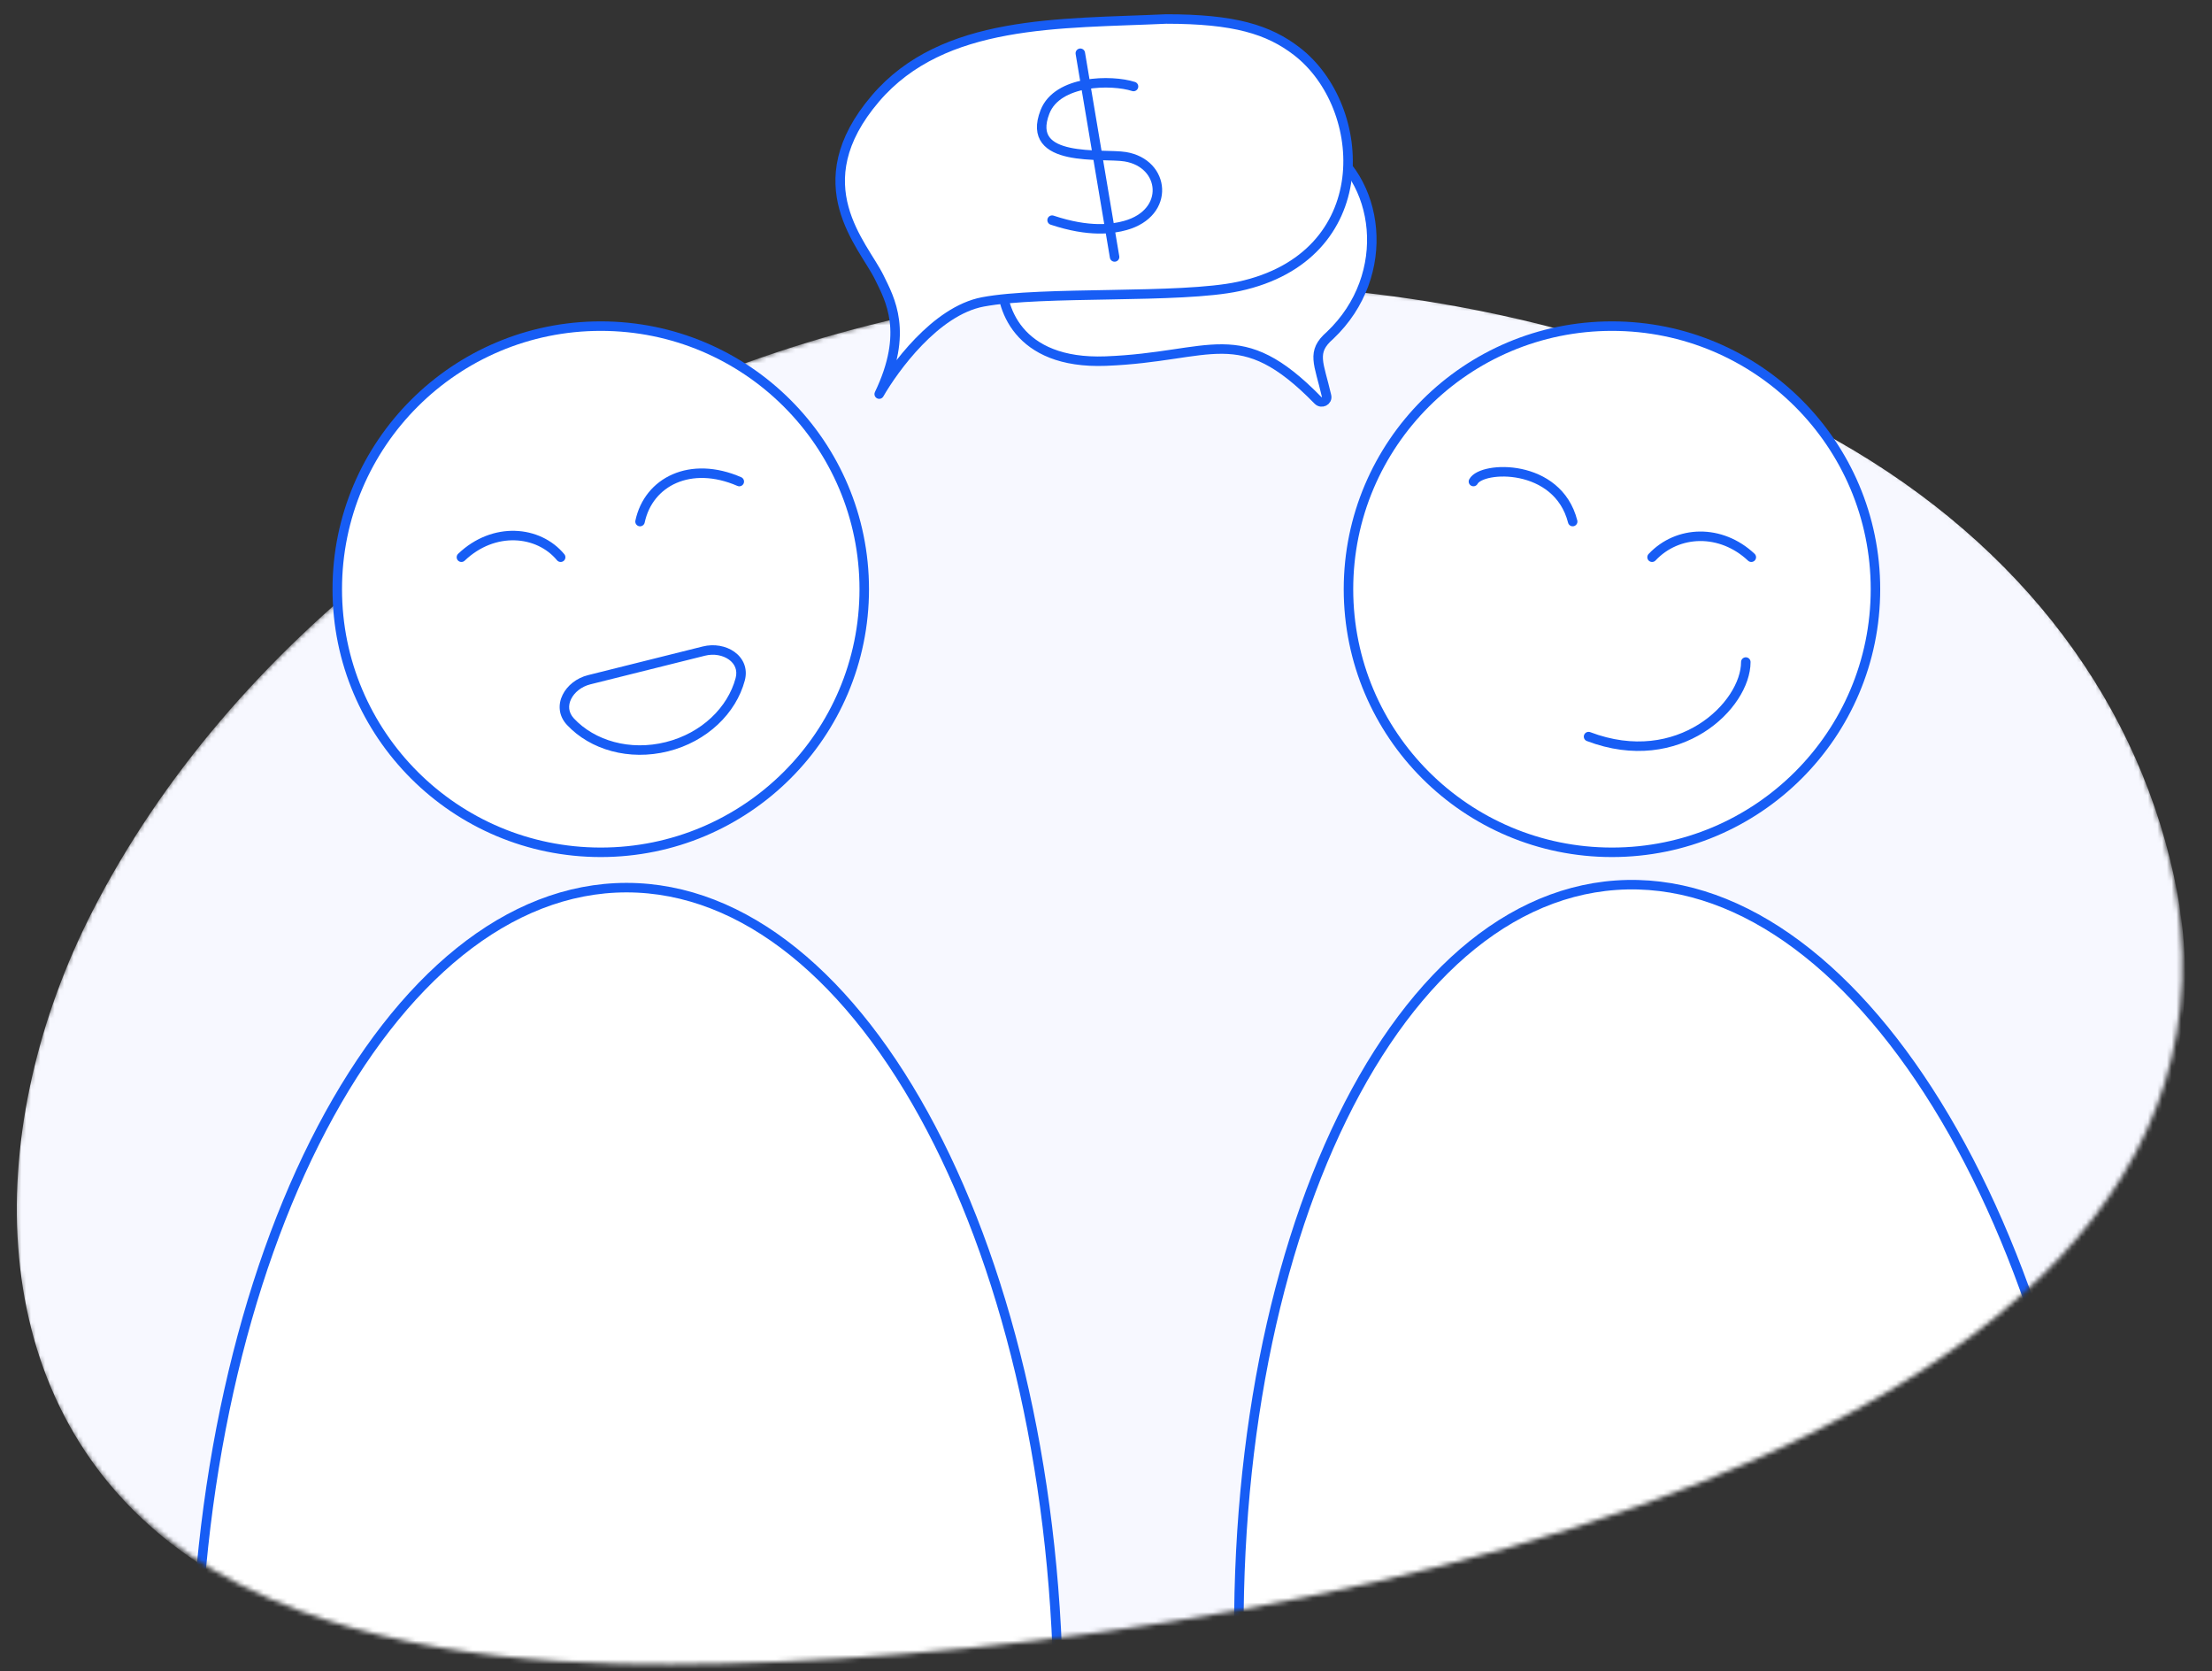 <?xml version="1.0" encoding="UTF-8"?> <svg xmlns="http://www.w3.org/2000/svg" width="466" height="352" viewBox="0 0 466 352" fill="none"><rect x="0" y="0" width="466" height="352" fill="#333333" stroke="none"/><mask id="mask0_1_1006" style="mask-type:alpha" maskUnits="userSpaceOnUse" x="3" y="59" width="457" height="292"><path d="M19.321 191.826C48.49 135.207 107.841 89.35 176.977 69.995C246.097 50.62 323.741 58.123 383.25 89.892C422.721 110.958 449.094 143.703 457.5 183C485.698 314.915 239.667 352.735 130.681 350.414C113.581 350.039 96.143 348.334 79.874 344.335C71.942 342.398 64.263 339.924 57.046 336.791C48.758 333.203 41.042 328.752 34.214 323.282C-5.307 291.642 -3.299 235.676 19.321 191.826Z" fill="#F7F8FF"></path></mask><g mask="url(#mask0_1_1006)"><path d="M19.408 192.059C48.374 135.278 107.614 89.408 176.77 70.19C245.911 50.952 323.706 58.741 383.446 90.847C423.069 112.137 449.408 145.113 457.999 184.615C486.819 317.217 240.797 354.41 131.634 351.725C114.506 351.292 97.034 349.523 80.723 345.453C72.77 343.481 65.068 340.971 57.827 337.801C49.51 334.169 41.763 329.673 34.901 324.156C-4.82 292.245 -3.054 236.033 19.408 192.059Z" fill="#F7F8FF"></path><path d="M443.347 353.556C446.707 401.605 439.498 445.773 425.177 478.33C410.834 510.936 389.491 531.641 364.704 533.374C339.917 535.107 315.901 517.574 297.16 487.282C278.446 457.035 265.161 414.3 261.801 366.251C258.441 318.201 265.649 274.033 279.971 241.476C294.314 208.87 315.657 188.166 340.444 186.432C365.23 184.699 389.247 202.232 407.988 232.524C426.702 262.771 439.987 305.506 443.347 353.556Z" fill="white" stroke="#175DF5" stroke-width="2"></path><path d="M40.999 360.837C40.999 409.004 51.271 452.561 67.829 484.04C84.412 515.566 107.147 534.731 131.994 534.731C156.841 534.731 179.576 515.566 196.159 484.04C212.717 452.561 222.988 409.004 222.988 360.837C222.988 312.67 212.717 269.112 196.159 237.633C179.576 206.108 156.841 186.942 131.994 186.942C107.147 186.942 84.412 206.108 67.829 237.633C51.271 269.112 40.999 312.67 40.999 360.837Z" fill="white" stroke="#175DF5" stroke-width="2"></path></g><path d="M395.102 124.092C395.102 154.691 370.251 179.5 339.592 179.5C308.933 179.5 284.082 154.691 284.082 124.092C284.082 93.492 308.933 68.683 339.592 68.683C370.251 68.683 395.102 93.492 395.102 124.092Z" fill="white" stroke="#175DF5" stroke-width="2"></path><path d="M367.787 139.43C367.787 148.542 353.721 162.37 334.66 155.133Z" fill="white"></path><path d="M367.787 139.43C367.787 148.542 353.721 162.37 334.66 155.133" stroke="#175DF5" stroke-width="2" stroke-linecap="round"></path><path d="M368.947 117.356C362.553 111.351 353.45 111.603 348.039 117.356Z" fill="white"></path><path d="M368.947 117.356C362.553 111.351 353.45 111.603 348.039 117.356" stroke="#175DF5" stroke-width="2" stroke-linecap="round"></path><path d="M310.406 101.415C312.149 98.107 328.164 97.467 331.314 109.842Z" fill="white"></path><path d="M310.406 101.415C312.149 98.107 328.164 97.467 331.314 109.842" stroke="#175DF5" stroke-width="2" stroke-linecap="round"></path><path d="M71.051 124.092C71.051 154.691 95.902 179.5 126.561 179.5C157.22 179.5 182.07 154.691 182.07 124.092C182.07 93.492 157.22 68.683 126.561 68.683C95.902 68.683 71.051 93.492 71.051 124.092Z" fill="white" stroke="#175DF5" stroke-width="2"></path><path fill-rule="evenodd" clip-rule="evenodd" d="M154.727 137.288C156.543 138.59 157.592 140.752 156.905 143.325C155.051 150.266 148.936 156.186 140.742 158.233C132.548 160.279 124.361 157.932 119.452 152.681C117.633 150.735 117.538 148.334 118.527 146.331C119.493 144.372 121.48 142.787 123.876 142.189L148.055 136.15C150.451 135.551 152.951 136.015 154.727 137.288ZM153.561 138.913C152.299 138.009 150.411 137.623 148.54 138.09L124.361 144.129C122.489 144.597 121.006 145.825 120.32 147.216C119.656 148.561 119.727 150.047 120.913 151.315C125.274 155.98 132.691 158.182 140.257 156.292C147.823 154.402 153.327 148.973 154.973 142.809C155.421 141.133 154.783 139.789 153.561 138.913Z" fill="#175DF5"></path><path d="M97.206 117.356C104.018 110.847 113.428 111.707 118.113 117.356Z" fill="white"></path><path d="M97.206 117.356C104.018 110.847 113.428 111.707 118.113 117.356" stroke="#175DF5" stroke-width="2" stroke-linecap="round"></path><path d="M155.744 101.418C145.485 96.965 136.635 101.418 134.836 109.845Z" fill="white"></path><path d="M155.744 101.418C145.485 96.965 136.635 101.418 134.836 109.845" stroke="#175DF5" stroke-width="2" stroke-linecap="round"></path><path d="M232.942 76.048C214.143 76.765 210.548 64.376 211.097 57.995C211.103 57.927 211.103 57.859 211.097 57.791C208.351 27.281 264.954 22.799 277.849 29.992C290.758 37.193 293.642 57.896 280.183 70.648C276.141 74.154 277.863 76.424 279.467 83.396C279.709 84.446 278.408 85.082 277.654 84.311C261.125 67.384 255.452 75.191 232.942 76.048Z" fill="white" stroke="#175DF5" stroke-width="2" stroke-linejoin="round"></path><path d="M207.055 63.584C197.044 65.481 188.329 77.615 185.222 83C191.479 69.957 187.486 63.032 185.222 58.397C181.894 51.578 168.981 38.831 184.424 20.749C198.727 4 223.296 5.038 245.662 4C260.039 4 267.238 6.204 273.219 10.818C288.395 22.527 290.259 54.012 260.971 60.323C248.59 62.991 219.569 61.213 207.055 63.584Z" fill="white" stroke="#175DF5" stroke-width="2" stroke-linejoin="round"></path><path d="M238.797 18.214C234.176 16.728 222.768 16.828 220.146 23.558C215.895 34.473 232.289 32.216 237.071 33.01C245.525 34.413 246.624 44.834 237.072 47.489C234.38 48.236 229.511 48.984 221.645 46.366" stroke="#175DF5" stroke-width="2" stroke-linecap="round" stroke-linejoin="round"></path><path d="M227.59 11.217L234.808 54.118" stroke="#175DF5" stroke-width="2" stroke-linecap="round" stroke-linejoin="round"></path></svg> 